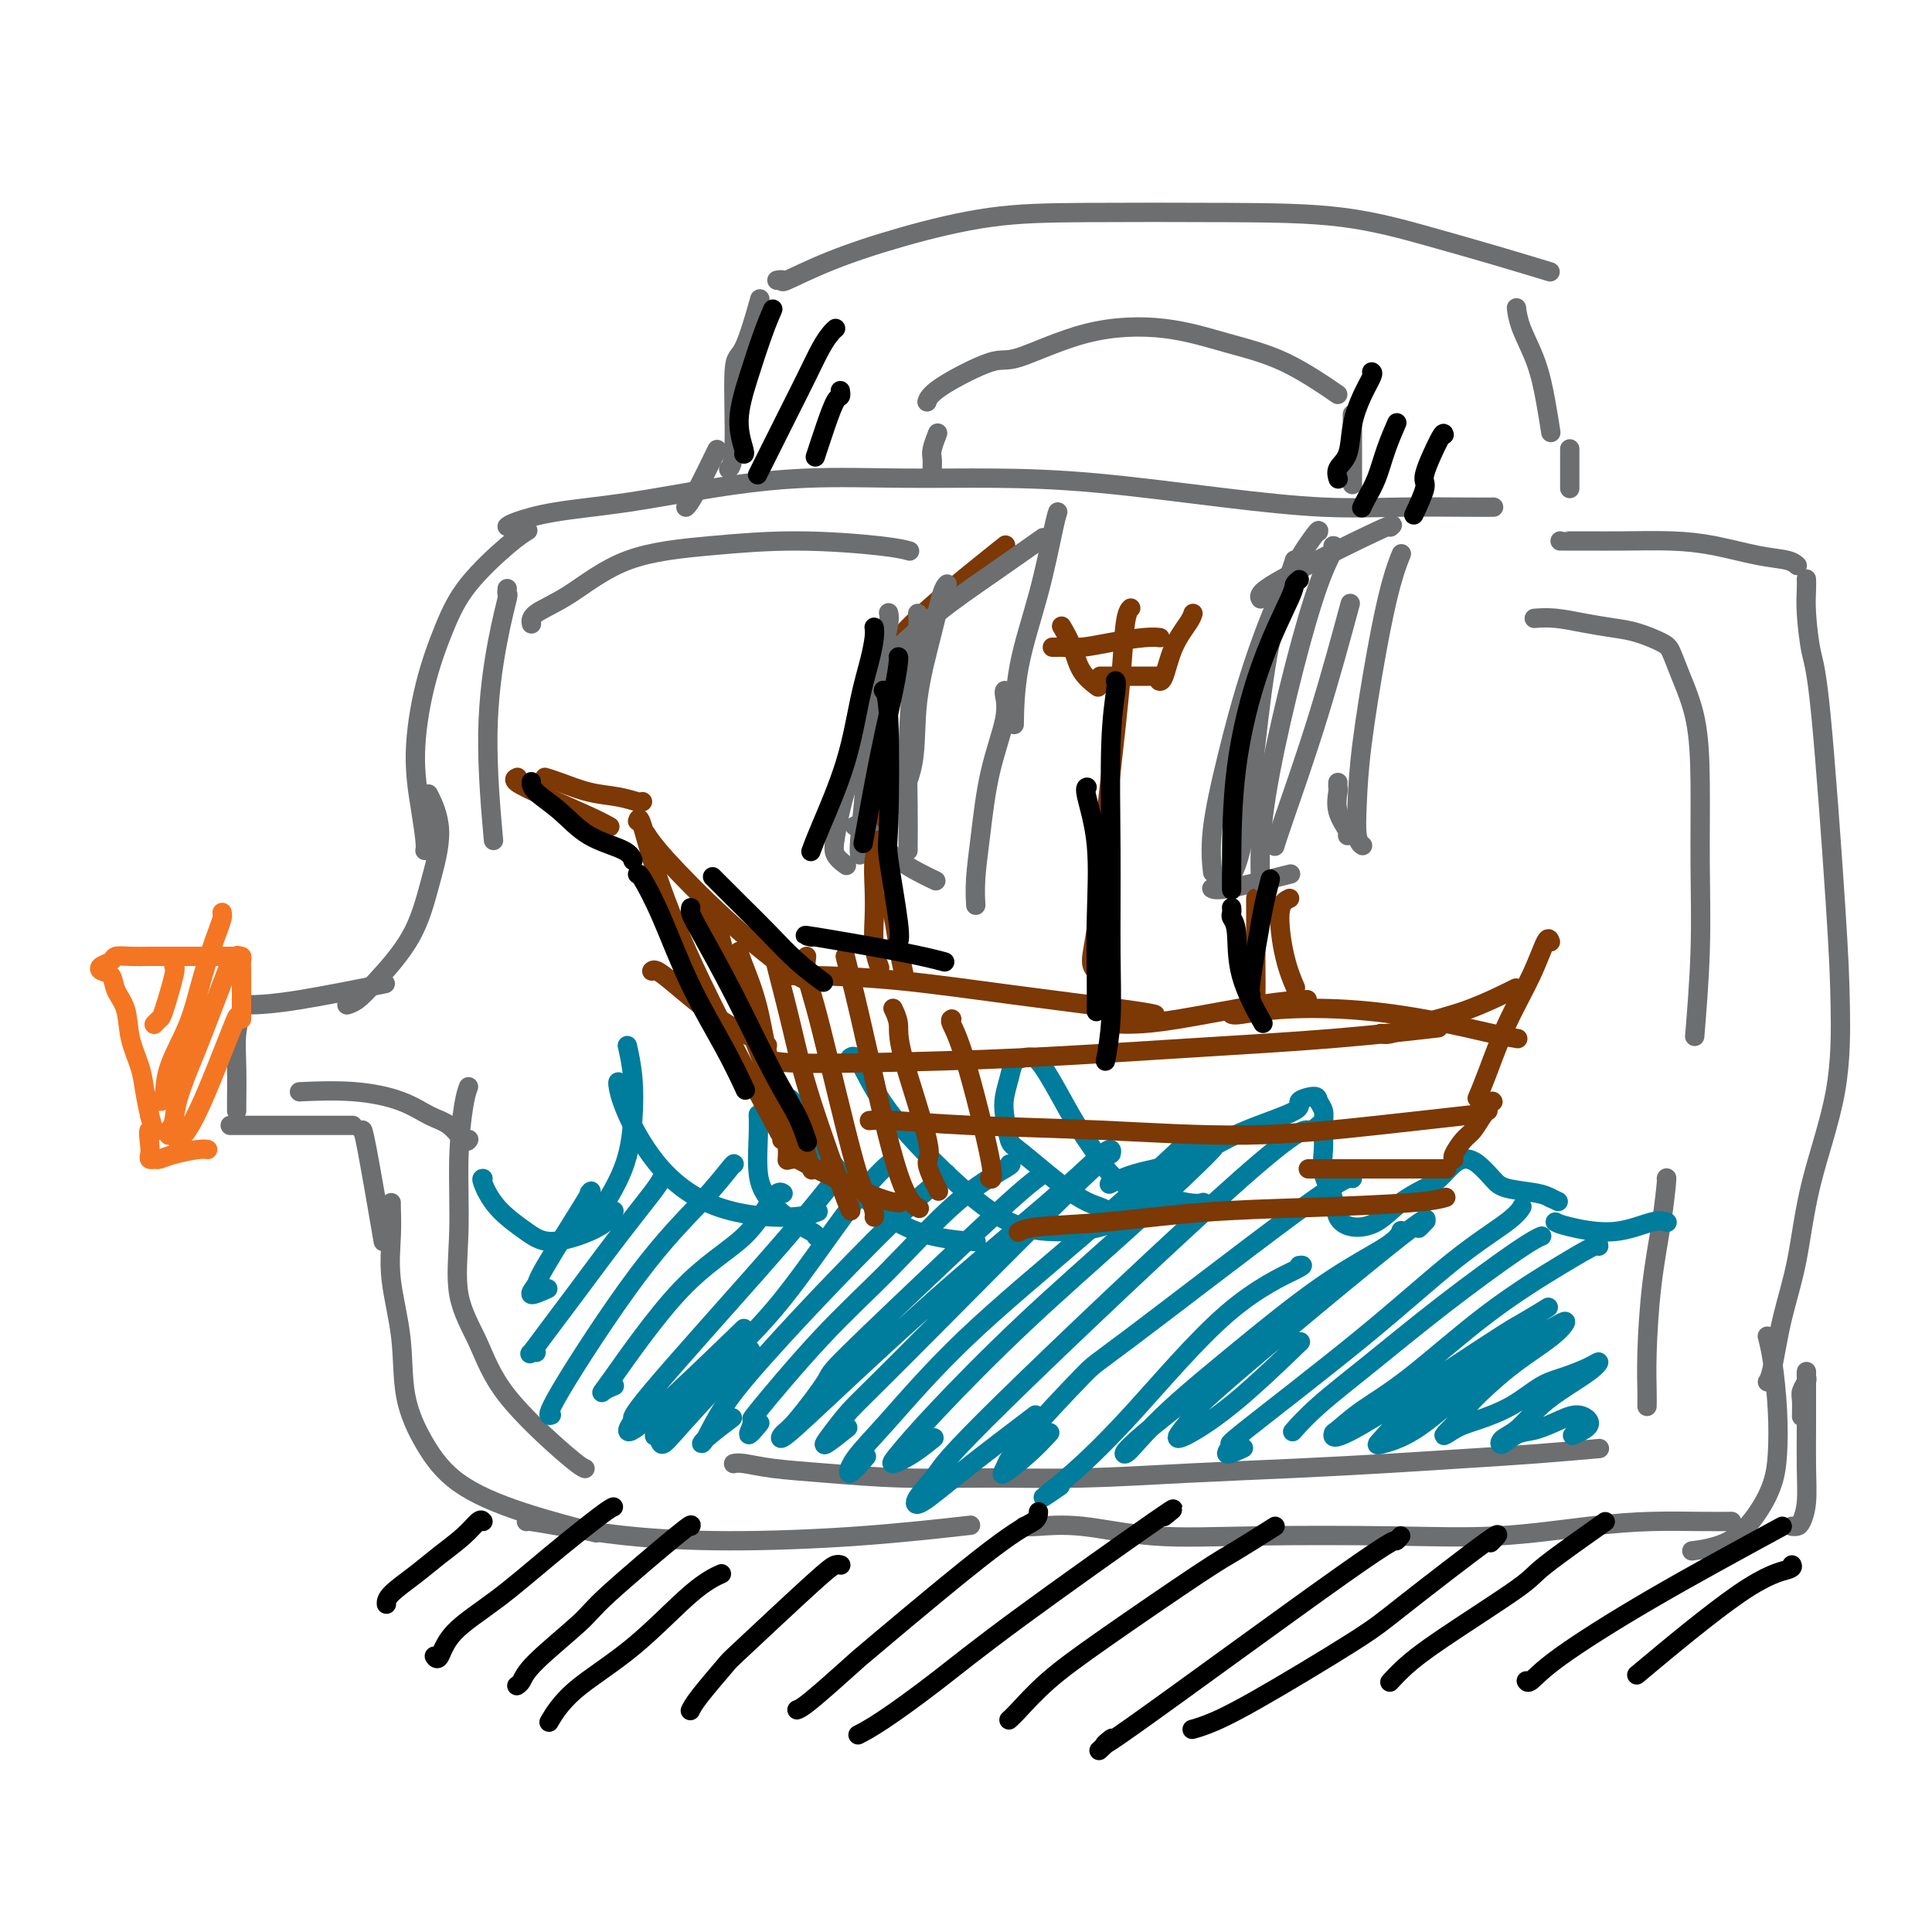 <svg viewBox='0 0 400 400' version='1.1' xmlns='http://www.w3.org/2000/svg' xmlns:xlink='http://www.w3.org/1999/xlink'><g fill='none' stroke='#6D6E70' stroke-width='4' stroke-linecap='round' stroke-linejoin='round'><path d='M52,208c-0.119,0.024 -0.238,0.048 1,0c1.238,-0.048 3.833,-0.167 9,-1c5.167,-0.833 12.905,-2.381 16,-3c3.095,-0.619 1.548,-0.310 0,0'/><path d='M72,208c-0.155,0.046 -0.310,0.093 0,0c0.310,-0.093 1.084,-0.325 2,-1c0.916,-0.675 1.975,-1.793 4,-4c2.025,-2.207 5.015,-5.503 7,-9c1.985,-3.497 2.965,-7.195 4,-11c1.035,-3.805 2.125,-7.717 2,-11c-0.125,-3.283 -1.464,-5.938 -2,-7c-0.536,-1.062 -0.268,-0.531 0,0'/><path d='M88,176c-0.020,0.079 -0.039,0.158 0,0c0.039,-0.158 0.138,-0.552 0,-2c-0.138,-1.448 -0.512,-3.948 -1,-7c-0.488,-3.052 -1.089,-6.655 -1,-11c0.089,-4.345 0.868,-9.431 2,-14c1.132,-4.569 2.615,-8.622 4,-12c1.385,-3.378 2.670,-6.081 5,-9c2.330,-2.919 5.704,-6.055 8,-8c2.296,-1.945 3.513,-2.699 4,-3c0.487,-0.301 0.243,-0.151 0,0'/><path d='M50,207c0.008,0.032 0.016,0.063 0,0c-0.016,-0.063 -0.057,-0.221 0,0c0.057,0.221 0.211,0.819 0,2c-0.211,1.181 -0.789,2.943 -1,5c-0.211,2.057 -0.057,4.407 0,7c0.057,2.593 0.015,5.429 0,7c-0.015,1.571 -0.004,1.877 0,2c0.004,0.123 0.002,0.061 0,0'/><path d='M48,233c0.100,0.000 0.200,0.000 0,0c-0.200,0.000 -0.700,-0.000 0,0c0.700,0.000 2.600,0.000 5,0c2.400,-0.000 5.300,-0.000 9,0c3.700,0.000 8.200,0.000 10,0c1.800,-0.000 0.900,0.000 0,0'/><path d='M75,234c-0.024,0.054 -0.048,0.107 0,0c0.048,-0.107 0.167,-0.375 1,4c0.833,4.375 2.381,13.393 3,17c0.619,3.607 0.310,1.804 0,0'/><path d='M81,249c-0.016,-0.060 -0.031,-0.120 0,1c0.031,1.120 0.110,3.420 0,6c-0.110,2.580 -0.409,5.441 0,9c0.409,3.559 1.524,7.816 2,12c0.476,4.184 0.312,8.295 1,12c0.688,3.705 2.229,7.004 4,10c1.771,2.996 3.774,5.690 7,8c3.226,2.310 7.676,4.237 13,6c5.324,1.763 11.521,3.361 14,4c2.479,0.639 1.239,0.320 0,0'/><path d='M109,315c-0.012,0.017 -0.024,0.033 0,0c0.024,-0.033 0.082,-0.116 1,0c0.918,0.116 2.694,0.430 6,1c3.306,0.570 8.143,1.396 14,2c5.857,0.604 12.735,0.987 21,1c8.265,0.013 17.918,-0.343 27,-1c9.082,-0.657 17.595,-1.616 21,-2c3.405,-0.384 1.703,-0.192 0,0'/><path d='M105,109c0.280,-0.237 0.560,-0.474 2,-1c1.440,-0.526 4.039,-1.342 8,-2c3.961,-0.658 9.285,-1.157 15,-2c5.715,-0.843 11.823,-2.028 18,-3c6.177,-0.972 12.424,-1.729 19,-2c6.576,-0.271 13.480,-0.055 20,0c6.520,0.055 12.655,-0.052 19,0c6.345,0.052 12.899,0.263 21,1c8.101,0.737 17.747,2.001 26,3c8.253,0.999 15.112,1.732 21,2c5.888,0.268 10.805,0.072 16,0c5.195,-0.072 10.668,-0.019 14,0c3.332,0.019 4.523,0.006 5,0c0.477,-0.006 0.238,-0.003 0,0'/><path d='M142,105c0.400,-0.378 0.800,-0.756 2,-3c1.200,-2.244 3.200,-6.356 4,-8c0.800,-1.644 0.400,-0.822 0,0'/><path d='M151,97c-0.123,0.132 -0.246,0.265 0,0c0.246,-0.265 0.862,-0.927 1,-5c0.138,-4.073 -0.200,-11.556 0,-15c0.200,-3.444 0.938,-2.850 2,-5c1.062,-2.150 2.446,-7.043 3,-9c0.554,-1.957 0.277,-0.979 0,0'/><path d='M161,58c-0.132,0.024 -0.264,0.048 0,0c0.264,-0.048 0.922,-0.167 1,0c0.078,0.167 -0.426,0.619 1,0c1.426,-0.619 4.782,-2.310 9,-4c4.218,-1.690 9.298,-3.381 15,-5c5.702,-1.619 12.024,-3.168 18,-4c5.976,-0.832 11.605,-0.947 20,-1c8.395,-0.053 19.557,-0.045 29,0c9.443,0.045 17.166,0.128 24,1c6.834,0.872 12.780,2.533 18,4c5.220,1.467 9.713,2.741 14,4c4.287,1.259 8.368,2.503 10,3c1.632,0.497 0.816,0.249 0,0'/><path d='M314,64c0.010,0.078 0.019,0.157 0,0c-0.019,-0.157 -0.068,-0.549 0,0c0.068,0.549 0.253,2.039 1,4c0.747,1.961 2.056,4.392 3,7c0.944,2.608 1.523,5.395 2,8c0.477,2.605 0.850,5.030 1,6c0.150,0.970 0.075,0.485 0,0'/><path d='M193,98c-0.001,-0.017 -0.001,-0.033 0,0c0.001,0.033 0.004,0.117 0,0c-0.004,-0.117 -0.015,-0.435 0,-1c0.015,-0.565 0.056,-1.378 0,-2c-0.056,-0.622 -0.207,-1.052 0,-2c0.207,-0.948 0.774,-2.414 1,-3c0.226,-0.586 0.113,-0.293 0,0'/><path d='M192,83c-0.062,0.186 -0.125,0.372 0,0c0.125,-0.372 0.436,-1.303 3,-3c2.564,-1.697 7.381,-4.159 10,-5c2.619,-0.841 3.041,-0.062 6,-1c2.959,-0.938 8.455,-3.592 14,-5c5.545,-1.408 11.141,-1.571 16,-1c4.859,0.571 8.983,1.875 13,3c4.017,1.125 7.928,2.072 12,4c4.072,1.928 8.306,4.837 10,6c1.694,1.163 0.847,0.582 0,0'/><path d='M280,86c0.000,-0.206 0.000,-0.412 0,0c0.000,0.412 0.000,1.442 0,3c0.000,1.558 -0.000,3.644 0,5c0.000,1.356 0.000,1.980 0,3c-0.000,1.020 0.000,2.434 0,3c0.000,0.566 0.000,0.283 0,0'/><path d='M325,93c0.000,0.019 0.000,0.039 0,0c0.000,-0.039 0.000,-0.136 0,0c0.000,0.136 0.000,0.506 0,1c0.000,0.494 0.000,1.112 0,2c0.000,0.888 0.000,2.047 0,3c0.000,0.953 0.000,1.701 0,2c0.000,0.299 0.000,0.150 0,0'/><path d='M323,112c0.003,0.001 0.005,0.002 1,0c0.995,-0.002 2.981,-0.008 5,0c2.019,0.008 4.071,0.029 7,0c2.929,-0.029 6.736,-0.109 10,0c3.264,0.109 5.985,0.408 9,1c3.015,0.592 6.324,1.478 9,2c2.676,0.522 4.721,0.679 6,1c1.279,0.321 1.794,0.806 2,1c0.206,0.194 0.103,0.097 0,0'/><path d='M374,120c0.001,0.035 0.003,0.071 0,0c-0.003,-0.071 -0.010,-0.247 0,0c0.010,0.247 0.037,0.917 0,2c-0.037,1.083 -0.140,2.581 0,5c0.140,2.419 0.521,5.761 1,8c0.479,2.239 1.054,3.375 2,13c0.946,9.625 2.263,27.739 3,39c0.737,11.261 0.896,15.669 1,21c0.104,5.331 0.155,11.585 -1,18c-1.155,6.415 -3.514,12.991 -5,19c-1.486,6.009 -2.097,11.453 -3,16c-0.903,4.547 -2.098,8.198 -3,12c-0.902,3.802 -1.512,7.754 -2,10c-0.488,2.246 -0.854,2.784 -1,3c-0.146,0.216 -0.073,0.108 0,0'/><path d='M212,316c0.584,0.060 1.168,0.121 3,0c1.832,-0.121 4.913,-0.423 9,0c4.087,0.423 9.179,1.571 15,2c5.821,0.429 12.370,0.139 21,0c8.630,-0.139 19.342,-0.128 28,0c8.658,0.128 15.263,0.374 22,0c6.737,-0.374 13.606,-1.368 19,-2c5.394,-0.632 9.312,-0.901 13,-1c3.688,-0.099 7.147,-0.027 10,0c2.853,0.027 5.101,0.008 6,0c0.899,-0.008 0.450,-0.004 0,0'/><path d='M373,293c0.002,-0.079 0.004,-0.157 0,0c-0.004,0.157 -0.015,0.551 0,0c0.015,-0.551 0.057,-2.046 0,-3c-0.057,-0.954 -0.211,-1.365 0,-2c0.211,-0.635 0.789,-1.492 1,-2c0.211,-0.508 0.056,-0.666 0,-1c-0.056,-0.334 -0.014,-0.845 0,-1c0.014,-0.155 0.001,0.046 0,2c-0.001,1.954 0.011,5.662 0,9c-0.011,3.338 -0.045,6.306 0,9c0.045,2.694 0.170,5.114 0,7c-0.170,1.886 -0.633,3.237 -1,4c-0.367,0.763 -0.637,0.936 -1,1c-0.363,0.064 -0.818,0.018 -1,0c-0.182,-0.018 -0.091,-0.009 0,0'/><path d='M366,277c-0.084,-0.326 -0.168,-0.651 0,0c0.168,0.651 0.588,2.279 1,5c0.412,2.721 0.817,6.536 1,10c0.183,3.464 0.146,6.578 0,9c-0.146,2.422 -0.401,4.152 -1,6c-0.599,1.848 -1.542,3.815 -3,6c-1.458,2.185 -3.431,4.588 -6,6c-2.569,1.412 -5.734,1.832 -7,2c-1.266,0.168 -0.633,0.084 0,0'/></g>
<g fill='none' stroke='#F47623' stroke-width='4' stroke-linecap='round' stroke-linejoin='round'><path d='M50,211c-0.000,-0.192 -0.000,-0.384 0,-1c0.000,-0.616 0.001,-1.657 0,-3c-0.001,-1.343 -0.003,-2.987 0,-4c0.003,-1.013 0.012,-1.396 0,-2c-0.012,-0.604 -0.044,-1.430 0,-2c0.044,-0.570 0.164,-0.885 0,-1c-0.164,-0.115 -0.613,-0.031 -1,0c-0.387,0.031 -0.710,0.008 -1,0c-0.290,-0.008 -0.545,-0.002 -1,0c-0.455,0.002 -1.111,0.001 -2,0c-0.889,-0.001 -2.012,0.000 -3,0c-0.988,-0.000 -1.841,-0.001 -3,0c-1.159,0.001 -2.624,0.003 -4,0c-1.376,-0.003 -2.663,-0.012 -4,0c-1.337,0.012 -2.724,0.045 -4,0c-1.276,-0.045 -2.440,-0.168 -3,0c-0.560,0.168 -0.516,0.628 -1,1c-0.484,0.372 -1.496,0.656 -2,1c-0.504,0.344 -0.501,0.747 0,1c0.501,0.253 1.500,0.356 2,1c0.500,0.644 0.501,1.830 1,3c0.499,1.170 1.496,2.325 2,4c0.504,1.675 0.517,3.872 1,6c0.483,2.128 1.438,4.188 2,6c0.562,1.812 0.732,3.375 1,5c0.268,1.625 0.634,3.313 1,5'/><path d='M31,231c1.548,5.321 0.418,3.124 0,3c-0.418,-0.124 -0.124,1.824 0,3c0.124,1.176 0.079,1.580 0,2c-0.079,0.420 -0.190,0.855 0,1c0.190,0.145 0.682,0.000 1,0c0.318,-0.000 0.464,0.144 1,0c0.536,-0.144 1.463,-0.575 3,-1c1.537,-0.425 3.683,-0.845 5,-1c1.317,-0.155 1.805,-0.044 2,0c0.195,0.044 0.098,0.022 0,0'/><path d='M36,200c0.204,0.105 0.409,0.210 0,2c-0.409,1.790 -1.430,5.264 -2,7c-0.570,1.736 -0.689,1.733 -1,2c-0.311,0.267 -0.815,0.803 -1,1c-0.185,0.197 -0.053,0.056 0,0c0.053,-0.056 0.026,-0.028 0,0'/><path d='M46,189c-0.010,-0.078 -0.021,-0.156 0,0c0.021,0.156 0.072,0.546 0,1c-0.072,0.454 -0.267,0.973 -1,3c-0.733,2.027 -2.003,5.562 -3,9c-0.997,3.438 -1.721,6.778 -3,10c-1.279,3.222 -3.113,6.328 -4,9c-0.887,2.672 -0.825,4.912 -1,6c-0.175,1.088 -0.586,1.024 -1,1c-0.414,-0.024 -0.833,-0.007 -1,0c-0.167,0.007 -0.084,0.003 0,0'/><path d='M49,198c0.121,-0.151 0.242,-0.303 0,0c-0.242,0.303 -0.846,1.060 -1,1c-0.154,-0.060 0.142,-0.936 -1,2c-1.142,2.936 -3.721,9.685 -5,13c-1.279,3.315 -1.257,3.196 -2,5c-0.743,1.804 -2.252,5.530 -3,8c-0.748,2.470 -0.737,3.683 -1,5c-0.263,1.317 -0.802,2.739 -1,3c-0.198,0.261 -0.057,-0.640 0,-1c0.057,-0.360 0.028,-0.180 0,0'/><path d='M49,211c0.018,-0.065 0.036,-0.129 0,0c-0.036,0.129 -0.126,0.452 0,0c0.126,-0.452 0.467,-1.678 -1,2c-1.467,3.678 -4.741,12.259 -7,17c-2.259,4.741 -3.503,5.640 -4,6c-0.497,0.360 -0.249,0.180 0,0'/></g>
<g fill='none' stroke='#6D6E70' stroke-width='4' stroke-linecap='round' stroke-linejoin='round'><path d='M105,122c0.011,-0.126 0.023,-0.252 0,0c-0.023,0.252 -0.079,0.883 0,1c0.079,0.117 0.295,-0.281 0,1c-0.295,1.281 -1.100,4.240 -2,9c-0.900,4.760 -1.896,11.320 -2,19c-0.104,7.680 0.685,16.480 1,20c0.315,3.520 0.158,1.760 0,0'/><path d='M110,129c0.031,0.156 0.061,0.312 0,0c-0.061,-0.312 -0.214,-1.093 1,-2c1.214,-0.907 3.794,-1.939 7,-4c3.206,-2.061 7.038,-5.151 12,-7c4.962,-1.849 11.053,-2.457 17,-3c5.947,-0.543 11.749,-1.022 18,-1c6.251,0.022 12.952,0.544 17,1c4.048,0.456 5.442,0.844 6,1c0.558,0.156 0.279,0.078 0,0'/><path d='M318,128c-0.311,0.023 -0.623,0.047 0,0c0.623,-0.047 2.180,-0.164 4,0c1.820,0.164 3.902,0.608 6,1c2.098,0.392 4.213,0.730 6,1c1.787,0.270 3.245,0.471 5,1c1.755,0.529 3.805,1.385 5,2c1.195,0.615 1.535,0.988 2,2c0.465,1.012 1.054,2.662 2,5c0.946,2.338 2.250,5.364 3,9c0.750,3.636 0.947,7.880 1,13c0.053,5.120 -0.037,11.115 0,17c0.037,5.885 0.202,11.661 0,18c-0.202,6.339 -0.772,13.240 -1,16c-0.228,2.760 -0.114,1.380 0,0'/><path d='M345,244c0.061,-0.187 0.121,-0.374 0,1c-0.121,1.374 -0.425,4.309 -1,8c-0.575,3.691 -1.422,8.138 -2,13c-0.578,4.862 -0.887,10.138 -1,14c-0.113,3.862 -0.030,6.309 0,8c0.030,1.691 0.009,2.626 0,3c-0.009,0.374 -0.004,0.187 0,0'/><path d='M97,225c-0.302,0.811 -0.605,1.623 -1,4c-0.395,2.377 -0.883,6.320 -1,11c-0.117,4.680 0.136,10.098 0,15c-0.136,4.902 -0.660,9.289 0,13c0.660,3.711 2.503,6.746 4,10c1.497,3.254 2.649,6.728 6,11c3.351,4.272 8.902,9.342 12,12c3.098,2.658 3.742,2.902 4,3c0.258,0.098 0.129,0.049 0,0'/><path d='M97,236c0.046,-0.080 0.092,-0.160 0,0c-0.092,0.160 -0.322,0.561 -1,0c-0.678,-0.561 -1.805,-2.084 -3,-3c-1.195,-0.916 -2.458,-1.226 -4,-2c-1.542,-0.774 -3.362,-2.012 -6,-3c-2.638,-0.988 -6.095,-1.728 -10,-2c-3.905,-0.272 -8.259,-0.078 -10,0c-1.741,0.078 -0.871,0.039 0,0'/><path d='M152,303c-0.107,0.024 -0.215,0.049 0,0c0.215,-0.049 0.751,-0.171 2,0c1.249,0.171 3.211,0.635 6,1c2.789,0.365 6.405,0.631 11,1c4.595,0.369 10.169,0.842 16,1c5.831,0.158 11.918,0.001 18,0c6.082,-0.001 12.161,0.154 19,0c6.839,-0.154 14.440,-0.619 22,-1c7.560,-0.381 15.078,-0.680 22,-1c6.922,-0.320 13.247,-0.660 19,-1c5.753,-0.340 10.934,-0.679 16,-1c5.066,-0.321 10.018,-0.625 15,-1c4.982,-0.375 9.995,-0.821 12,-1c2.005,-0.179 1.003,-0.089 0,0'/></g>
<g fill='none' stroke='#007C9C' stroke-width='4' stroke-linecap='round' stroke-linejoin='round'><path d='M100,244c-0.189,-0.013 -0.377,-0.026 0,1c0.377,1.026 1.320,3.091 3,5c1.680,1.909 4.097,3.664 6,5c1.903,1.336 3.294,2.255 6,2c2.706,-0.255 6.729,-1.684 9,-3c2.271,-1.316 2.792,-2.519 3,-3c0.208,-0.481 0.104,-0.241 0,0'/><path d='M130,217c-0.107,-0.469 -0.213,-0.939 0,0c0.213,0.939 0.747,3.285 1,6c0.253,2.715 0.225,5.799 0,9c-0.225,3.201 -0.648,6.518 -2,10c-1.352,3.482 -3.633,7.130 -5,9c-1.367,1.870 -1.819,1.963 -2,2c-0.181,0.037 -0.090,0.019 0,0'/><path d='M128,224c0.023,-0.005 0.045,-0.009 0,0c-0.045,0.009 -0.159,0.032 0,1c0.159,0.968 0.590,2.883 2,6c1.410,3.117 3.801,7.438 7,11c3.199,3.563 7.208,6.367 12,8c4.792,1.633 10.367,2.093 14,2c3.633,-0.093 5.324,-0.741 6,-1c0.676,-0.259 0.338,-0.130 0,0'/><path d='M169,256c0.038,-0.179 0.077,-0.357 -1,-1c-1.077,-0.643 -3.269,-1.749 -5,-3c-1.731,-1.251 -3.000,-2.647 -4,-4c-1.000,-1.353 -1.732,-2.662 -2,-5c-0.268,-2.338 -0.072,-5.707 0,-8c0.072,-2.293 0.021,-3.512 0,-4c-0.021,-0.488 -0.010,-0.244 0,0'/><path d='M163,228c0.199,-0.489 0.398,-0.979 1,0c0.602,0.979 1.606,3.425 4,7c2.394,3.575 6.178,8.278 10,12c3.822,3.722 7.683,6.464 12,8c4.317,1.536 9.091,1.868 11,2c1.909,0.132 0.955,0.066 0,0'/><path d='M176,219c0.480,-0.354 0.961,-0.707 2,1c1.039,1.707 2.638,5.476 6,10c3.362,4.524 8.488,9.804 13,14c4.512,4.196 8.409,7.307 12,9c3.591,1.693 6.875,1.967 10,2c3.125,0.033 6.092,-0.173 9,-1c2.908,-0.827 5.759,-2.273 8,-4c2.241,-1.727 3.873,-3.734 5,-5c1.127,-1.266 1.751,-1.790 2,-2c0.249,-0.210 0.125,-0.105 0,0'/><path d='M233,252c-0.076,0.196 -0.153,0.393 -1,0c-0.847,-0.393 -2.465,-1.375 -4,-2c-1.535,-0.625 -2.986,-0.894 -6,-3c-3.014,-2.106 -7.589,-6.051 -10,-8c-2.411,-1.949 -2.658,-1.902 -3,-3c-0.342,-1.098 -0.779,-3.341 -1,-5c-0.221,-1.659 -0.225,-2.733 0,-4c0.225,-1.267 0.678,-2.728 1,-4c0.322,-1.272 0.511,-2.356 1,-3c0.489,-0.644 1.277,-0.848 2,-1c0.723,-0.152 1.379,-0.250 2,0c0.621,0.250 1.206,0.850 2,2c0.794,1.150 1.797,2.850 3,5c1.203,2.150 2.605,4.752 4,7c1.395,2.248 2.784,4.143 4,6c1.216,1.857 2.260,3.674 4,5c1.740,1.326 4.178,2.159 7,3c2.822,0.841 6.029,1.688 8,2c1.971,0.312 2.706,0.089 3,0c0.294,-0.089 0.147,-0.045 0,0'/><path d='M230,245c0.099,-0.049 0.198,-0.098 0,0c-0.198,0.098 -0.692,0.344 0,0c0.692,-0.344 2.569,-1.279 5,-2c2.431,-0.721 5.415,-1.229 8,-2c2.585,-0.771 4.770,-1.805 7,-3c2.230,-1.195 4.506,-2.553 8,-4c3.494,-1.447 8.208,-2.985 10,-4c1.792,-1.015 0.662,-1.508 1,-2c0.338,-0.492 2.144,-0.982 3,-1c0.856,-0.018 0.763,0.437 1,1c0.237,0.563 0.802,1.234 1,2c0.198,0.766 0.027,1.626 0,3c-0.027,1.374 0.091,3.262 0,5c-0.091,1.738 -0.391,3.327 0,5c0.391,1.673 1.475,3.431 2,5c0.525,1.569 0.493,2.950 1,4c0.507,1.050 1.552,1.769 3,2c1.448,0.231 3.297,-0.025 5,-1c1.703,-0.975 3.258,-2.667 5,-4c1.742,-1.333 3.671,-2.305 5,-3c1.329,-0.695 2.060,-1.113 3,-2c0.940,-0.887 2.090,-2.242 3,-3c0.910,-0.758 1.581,-0.918 2,-1c0.419,-0.082 0.588,-0.086 1,0c0.412,0.086 1.069,0.261 2,1c0.931,0.739 2.136,2.044 3,3c0.864,0.956 1.386,1.565 3,2c1.614,0.435 4.318,0.696 6,1c1.682,0.304 2.341,0.652 3,1'/><path d='M321,248c2.833,1.333 1.417,0.667 0,0'/><path d='M322,253c0.467,0.249 0.935,0.498 3,1c2.065,0.502 5.729,1.258 9,1c3.271,-0.258 6.150,-1.531 8,-2c1.850,-0.469 2.671,-0.134 3,0c0.329,0.134 0.164,0.067 0,0'/><path d='M122,247c0.437,-0.524 0.874,-1.048 -1,2c-1.874,3.048 -6.060,9.668 -8,13c-1.940,3.332 -1.633,3.378 -2,4c-0.367,0.622 -1.406,1.821 -1,2c0.406,0.179 2.259,-0.663 3,-1c0.741,-0.337 0.371,-0.168 0,0'/><path d='M137,244c-0.283,0.557 -0.567,1.113 -2,3c-1.433,1.887 -4.017,5.104 -7,9c-2.983,3.896 -6.365,8.469 -9,12c-2.635,3.531 -4.524,6.018 -6,8c-1.476,1.982 -2.540,3.459 -3,4c-0.460,0.541 -0.316,0.146 0,0c0.316,-0.146 0.805,-0.042 1,0c0.195,0.042 0.098,0.021 0,0'/><path d='M152,241c-0.012,-0.099 -0.024,-0.198 -1,1c-0.976,1.198 -2.917,3.694 -6,7c-3.083,3.306 -7.310,7.422 -13,15c-5.690,7.578 -12.845,18.619 -16,24c-3.155,5.381 -2.311,5.103 -2,5c0.311,-0.103 0.089,-0.029 0,0c-0.089,0.029 -0.044,0.015 0,0'/><path d='M162,247c0.121,0.077 0.242,0.155 0,0c-0.242,-0.155 -0.848,-0.542 -2,1c-1.152,1.542 -2.851,5.012 -6,8c-3.149,2.988 -7.747,5.494 -13,11c-5.253,5.506 -11.161,14.012 -14,18c-2.839,3.988 -2.611,3.458 -2,3c0.611,-0.458 1.603,-0.845 2,-1c0.397,-0.155 0.198,-0.077 0,0'/><path d='M173,244c-0.969,1.241 -1.938,2.483 -4,5c-2.062,2.517 -5.216,6.311 -12,14c-6.784,7.689 -17.198,19.273 -22,25c-4.802,5.727 -3.991,5.598 -4,6c-0.009,0.402 -0.837,1.334 -1,2c-0.163,0.666 0.341,1.064 5,-3c4.659,-4.064 13.474,-12.590 17,-16c3.526,-3.410 1.763,-1.705 0,0'/><path d='M185,241c-0.037,0.142 -0.074,0.283 0,0c0.074,-0.283 0.260,-0.991 -1,0c-1.260,0.991 -3.966,3.681 -8,9c-4.034,5.319 -9.394,13.266 -14,19c-4.606,5.734 -8.457,9.254 -13,14c-4.543,4.746 -9.779,10.720 -12,13c-2.221,2.280 -1.427,0.868 -1,1c0.427,0.132 0.485,1.809 1,2c0.515,0.191 1.485,-1.102 5,-5c3.515,-3.898 9.576,-10.399 12,-13c2.424,-2.601 1.212,-1.300 0,0'/><path d='M196,243c0.011,0.096 0.023,0.193 -1,1c-1.023,0.807 -3.079,2.325 -7,6c-3.921,3.675 -9.707,9.507 -15,15c-5.293,5.493 -10.093,10.648 -14,15c-3.907,4.352 -6.920,7.901 -9,11c-2.080,3.099 -3.228,5.748 -4,7c-0.772,1.252 -1.169,1.106 0,0c1.169,-1.106 3.906,-3.173 5,-4c1.094,-0.827 0.547,-0.413 0,0'/><path d='M209,241c0.371,-0.027 0.742,-0.054 -1,1c-1.742,1.054 -5.596,3.189 -10,7c-4.404,3.811 -9.358,9.297 -14,14c-4.642,4.703 -8.974,8.622 -14,14c-5.026,5.378 -10.747,12.215 -13,15c-2.253,2.785 -1.037,1.520 -1,2c0.037,0.480 -1.105,2.706 -1,3c0.105,0.294 1.459,-1.345 2,-2c0.541,-0.655 0.271,-0.328 0,0'/><path d='M216,243c-1.279,0.936 -2.559,1.872 -5,4c-2.441,2.128 -6.044,5.448 -13,12c-6.956,6.552 -17.265,16.337 -22,21c-4.735,4.663 -3.896,4.205 -5,6c-1.104,1.795 -4.151,5.843 -6,8c-1.849,2.157 -2.501,2.422 -3,3c-0.499,0.578 -0.846,1.469 1,0c1.846,-1.469 5.886,-5.299 12,-11c6.114,-5.701 14.303,-13.274 22,-20c7.697,-6.726 14.901,-12.606 20,-17c5.099,-4.394 8.094,-7.302 10,-9c1.906,-1.698 2.723,-2.185 3,-2c0.277,0.185 0.012,1.043 0,1c-0.012,-0.043 0.227,-0.985 -8,7c-8.227,7.985 -24.922,24.899 -34,34c-9.078,9.101 -10.540,10.389 -12,12c-1.460,1.611 -2.917,3.545 -4,5c-1.083,1.455 -1.792,2.430 -1,2c0.792,-0.430 3.083,-2.266 4,-3c0.917,-0.734 0.458,-0.367 0,0'/><path d='M246,236c0.125,-0.115 0.249,-0.231 0,0c-0.249,0.231 -0.872,0.808 -1,1c-0.128,0.192 0.240,-0.000 -3,3c-3.240,3.000 -10.086,9.193 -18,16c-7.914,6.807 -16.894,14.230 -24,21c-7.106,6.770 -12.338,12.889 -16,17c-3.662,4.111 -5.755,6.215 -7,8c-1.245,1.785 -1.643,3.250 -1,3c0.643,-0.250 2.327,-2.214 3,-3c0.673,-0.786 0.337,-0.393 0,0'/><path d='M251,238c0.164,-0.179 0.328,-0.357 0,0c-0.328,0.357 -1.149,1.251 -4,4c-2.851,2.749 -7.734,7.355 -14,13c-6.266,5.645 -13.917,12.331 -21,19c-7.083,6.669 -13.600,13.321 -18,18c-4.400,4.679 -6.685,7.386 -8,9c-1.315,1.614 -1.662,2.134 -1,2c0.662,-0.134 2.332,-0.921 4,-2c1.668,-1.079 3.334,-2.451 4,-3c0.666,-0.549 0.333,-0.274 0,0'/><path d='M273,233c0.172,-0.154 0.344,-0.307 0,0c-0.344,0.307 -1.203,1.076 -2,1c-0.797,-0.076 -1.532,-0.997 -14,10c-12.468,10.997 -36.668,33.911 -49,46c-12.332,12.089 -12.794,13.353 -14,15c-1.206,1.647 -3.155,3.676 -4,5c-0.845,1.324 -0.587,1.943 1,1c1.587,-0.943 4.504,-3.446 9,-7c4.496,-3.554 10.570,-8.158 13,-10c2.430,-1.842 1.215,-0.921 0,0'/><path d='M280,244c-0.008,-0.187 -0.015,-0.375 -1,0c-0.985,0.375 -2.946,1.311 -12,8c-9.054,6.689 -25.201,19.130 -33,25c-7.799,5.870 -7.252,5.169 -10,8c-2.748,2.831 -8.792,9.192 -12,13c-3.208,3.808 -3.581,5.062 -4,6c-0.419,0.938 -0.886,1.561 0,1c0.886,-0.561 3.123,-2.305 5,-4c1.877,-1.695 3.393,-3.341 4,-4c0.607,-0.659 0.303,-0.329 0,0'/><path d='M269,262c0.677,-0.083 1.354,-0.167 -1,1c-2.354,1.167 -7.740,3.584 -14,9c-6.260,5.416 -13.393,13.833 -19,20c-5.607,6.167 -9.689,10.086 -13,13c-3.311,2.914 -5.853,4.823 -6,5c-0.147,0.177 2.101,-1.378 3,-2c0.899,-0.622 0.450,-0.311 0,0'/><path d='M290,255c0.067,-0.190 0.134,-0.381 0,0c-0.134,0.381 -0.469,1.333 -3,3c-2.531,1.667 -7.259,4.049 -13,8c-5.741,3.951 -12.494,9.473 -18,14c-5.506,4.527 -9.765,8.061 -13,11c-3.235,2.939 -5.447,5.285 -7,7c-1.553,1.715 -2.447,2.800 -3,3c-0.553,0.200 -0.764,-0.485 6,-6c6.764,-5.515 20.504,-15.862 26,-20c5.496,-4.138 2.748,-2.069 0,0'/><path d='M295,253c-0.070,0.073 -0.140,0.146 0,0c0.140,-0.146 0.489,-0.512 0,0c-0.489,0.512 -1.817,1.903 -1,1c0.817,-0.903 3.778,-4.098 -4,2c-7.778,6.098 -26.297,21.489 -35,29c-8.703,7.511 -7.591,7.142 -8,8c-0.409,0.858 -2.339,2.943 -3,4c-0.661,1.057 -0.054,1.088 2,0c2.054,-1.088 5.553,-3.293 10,-7c4.447,-3.707 9.842,-8.916 12,-11c2.158,-2.084 1.079,-1.042 0,0'/><path d='M315,250c-0.029,0.050 -0.059,0.100 0,0c0.059,-0.100 0.206,-0.351 0,0c-0.206,0.351 -0.764,1.303 -3,3c-2.236,1.697 -6.151,4.137 -11,8c-4.849,3.863 -10.633,9.147 -19,16c-8.367,6.853 -19.317,15.276 -24,19c-4.683,3.724 -3.101,2.751 -3,3c0.101,0.249 -1.281,1.721 -1,2c0.281,0.279 2.223,-0.635 3,-1c0.777,-0.365 0.388,-0.183 0,0'/><path d='M319,256c-0.057,0.023 -0.114,0.047 0,0c0.114,-0.047 0.398,-0.163 0,0c-0.398,0.163 -1.477,0.605 -5,3c-3.523,2.395 -9.491,6.744 -15,11c-5.509,4.256 -10.559,8.419 -15,12c-4.441,3.581 -8.273,6.579 -11,9c-2.727,2.421 -4.351,4.263 -5,5c-0.649,0.737 -0.325,0.368 0,0'/><path d='M331,258c0.026,-0.242 0.052,-0.485 -1,0c-1.052,0.485 -3.182,1.696 -7,4c-3.818,2.304 -9.324,5.701 -15,10c-5.676,4.299 -11.522,9.499 -16,13c-4.478,3.501 -7.589,5.302 -10,7c-2.411,1.698 -4.122,3.291 -5,4c-0.878,0.709 -0.924,0.533 -1,1c-0.076,0.467 -0.181,1.578 6,-2c6.181,-3.578 18.648,-11.846 25,-16c6.352,-4.154 6.590,-4.194 8,-5c1.410,-0.806 3.993,-2.379 5,-3c1.007,-0.621 0.438,-0.289 0,0c-0.438,0.289 -0.744,0.536 -3,2c-2.256,1.464 -6.462,4.145 -10,7c-3.538,2.855 -6.408,5.884 -9,8c-2.592,2.116 -4.907,3.317 -7,5c-2.093,1.683 -3.965,3.847 -5,5c-1.035,1.153 -1.234,1.295 0,1c1.234,-0.295 3.899,-1.028 7,-3c3.101,-1.972 6.636,-5.182 10,-8c3.364,-2.818 6.556,-5.245 9,-7c2.444,-1.755 4.140,-2.838 6,-4c1.860,-1.162 3.884,-2.405 5,-3c1.116,-0.595 1.323,-0.544 1,0c-0.323,0.544 -1.178,1.579 -3,3c-1.822,1.421 -4.612,3.226 -7,5c-2.388,1.774 -4.374,3.516 -6,5c-1.626,1.484 -2.893,2.710 -4,4c-1.107,1.290 -2.053,2.645 -3,4'/><path d='M301,295c-3.615,3.563 -1.652,1.972 0,1c1.652,-0.972 2.991,-1.324 5,-2c2.009,-0.676 4.686,-1.674 7,-3c2.314,-1.326 4.264,-2.978 6,-4c1.736,-1.022 3.260,-1.414 5,-2c1.740,-0.586 3.698,-1.365 5,-2c1.302,-0.635 1.948,-1.127 2,-1c0.052,0.127 -0.490,0.874 -2,2c-1.510,1.126 -3.986,2.633 -6,4c-2.014,1.367 -3.565,2.594 -5,4c-1.435,1.406 -2.756,2.991 -4,4c-1.244,1.009 -2.413,1.441 -3,2c-0.587,0.559 -0.594,1.244 0,1c0.594,-0.244 1.788,-1.419 3,-2c1.212,-0.581 2.443,-0.569 4,-1c1.557,-0.431 3.439,-1.306 5,-2c1.561,-0.694 2.800,-1.207 4,-1c1.200,0.207 2.362,1.133 2,2c-0.362,0.867 -2.246,1.676 -3,2c-0.754,0.324 -0.377,0.162 0,0'/></g>
<g fill='none' stroke='#7C3805' stroke-width='4' stroke-linecap='round' stroke-linejoin='round'><path d='M132,170c0.169,-0.552 0.338,-1.104 1,1c0.662,2.104 1.817,6.863 4,13c2.183,6.137 5.396,13.652 10,23c4.604,9.348 10.601,20.528 13,25c2.399,4.472 1.199,2.236 0,0'/><path d='M134,173c-0.176,-0.277 -0.351,-0.554 0,0c0.351,0.554 1.229,1.938 4,5c2.771,3.062 7.433,7.800 12,12c4.567,4.200 9.037,7.862 12,10c2.963,2.138 4.418,2.754 5,3c0.582,0.246 0.291,0.123 0,0'/><path d='M163,202c0.084,-0.003 0.167,-0.006 0,0c-0.167,0.006 -0.585,0.022 0,0c0.585,-0.022 2.175,-0.083 6,0c3.825,0.083 9.887,0.310 17,1c7.113,0.690 15.278,1.845 24,3c8.722,1.155 18.002,2.311 23,3c4.998,0.689 5.714,0.911 6,1c0.286,0.089 0.143,0.044 0,0'/><path d='M162,236c-0.111,0.000 -0.222,0.000 0,0c0.222,0.000 0.778,-0.000 1,0c0.222,0.000 0.111,0.000 0,0'/><path d='M133,166c-0.008,0.007 -0.016,0.014 0,0c0.016,-0.014 0.055,-0.049 0,0c-0.055,0.049 -0.204,0.181 -1,0c-0.796,-0.181 -2.238,-0.676 -4,-1c-1.762,-0.324 -3.843,-0.479 -6,-1c-2.157,-0.521 -4.388,-1.410 -6,-2c-1.612,-0.590 -2.603,-0.883 -3,-1c-0.397,-0.117 -0.198,-0.059 0,0'/><path d='M107,161c0.118,-0.050 0.235,-0.101 0,0c-0.235,0.101 -0.823,0.353 0,1c0.823,0.647 3.056,1.689 6,3c2.944,1.311 6.600,2.891 9,4c2.400,1.109 3.543,1.745 4,2c0.457,0.255 0.229,0.127 0,0'/><path d='M232,212c-0.185,-0.008 -0.371,-0.016 0,0c0.371,0.016 1.298,0.057 3,0c1.702,-0.057 4.178,-0.211 9,-1c4.822,-0.789 11.991,-2.212 17,-3c5.009,-0.788 7.860,-0.939 9,-1c1.140,-0.061 0.570,-0.030 0,0'/><path d='M255,210c0.262,0.103 0.523,0.206 2,0c1.477,-0.206 4.168,-0.721 8,-1c3.832,-0.279 8.803,-0.323 14,0c5.197,0.323 10.620,1.015 16,2c5.380,0.985 10.718,2.265 14,3c3.282,0.735 4.509,0.924 5,1c0.491,0.076 0.245,0.038 0,0'/><path d='M286,214c0.029,0.012 0.057,0.024 0,0c-0.057,-0.024 -0.200,-0.084 0,0c0.200,0.084 0.741,0.313 2,0c1.259,-0.313 3.234,-1.166 6,-2c2.766,-0.834 6.322,-1.648 10,-3c3.678,-1.352 7.480,-3.244 9,-4c1.520,-0.756 0.760,-0.378 0,0'/><path d='M321,195c-0.206,-0.560 -0.413,-1.120 -1,0c-0.587,1.120 -1.555,3.919 -3,7c-1.445,3.081 -3.367,6.444 -5,10c-1.633,3.556 -2.978,7.303 -4,10c-1.022,2.697 -1.721,4.342 -2,5c-0.279,0.658 -0.140,0.329 0,0'/><path d='M309,228c0.000,0.000 0.100,0.100 0.1,0.1'/><path d='M308,230c0.064,-0.033 0.129,-0.065 0,0c-0.129,0.065 -0.451,0.228 -1,1c-0.549,0.772 -1.324,2.154 -2,3c-0.676,0.846 -1.253,1.154 -2,2c-0.747,0.846 -1.663,2.228 -2,3c-0.337,0.772 -0.096,0.935 0,1c0.096,0.065 0.048,0.033 0,0'/><path d='M135,201c-0.046,0.045 -0.091,0.090 0,0c0.091,-0.090 0.320,-0.314 1,0c0.680,0.314 1.811,1.167 4,3c2.189,1.833 5.435,4.647 9,7c3.565,2.353 7.447,4.244 9,5c1.553,0.756 0.776,0.378 0,0'/><path d='M158,219c-0.212,-0.109 -0.425,-0.217 0,0c0.425,0.217 1.487,0.760 5,1c3.513,0.240 9.476,0.176 18,0c8.524,-0.176 19.607,-0.464 31,-1c11.393,-0.536 23.095,-1.319 34,-2c10.905,-0.681 21.013,-1.260 30,-2c8.987,-0.740 16.853,-1.640 20,-2c3.147,-0.360 1.573,-0.180 0,0'/><path d='M180,232c0.925,-0.094 1.850,-0.188 5,0c3.150,0.188 8.524,0.660 16,1c7.476,0.340 17.053,0.550 27,1c9.947,0.450 20.264,1.141 30,1c9.736,-0.141 18.890,-1.115 27,-2c8.110,-0.885 15.174,-1.681 18,-2c2.826,-0.319 1.413,-0.159 0,0'/><path d='M271,242c0.040,0.000 0.079,0.000 0,0c-0.079,0.000 -0.278,0.000 0,0c0.278,0.000 1.033,0.000 3,0c1.967,0.000 5.145,-0.000 10,0c4.855,0.000 11.387,0.000 14,0c2.613,-0.000 1.306,0.000 0,0'/><path d='M164,240c-0.084,0.014 -0.168,0.028 0,0c0.168,-0.028 0.588,-0.099 1,0c0.412,0.099 0.815,0.366 2,1c1.185,0.634 3.153,1.634 6,3c2.847,1.366 6.574,3.099 9,4c2.426,0.901 3.550,0.972 4,1c0.450,0.028 0.225,0.014 0,0'/><path d='M211,255c-0.154,0.097 -0.308,0.195 0,0c0.308,-0.195 1.078,-0.682 4,-1c2.922,-0.318 7.995,-0.467 14,-1c6.005,-0.533 12.940,-1.449 20,-2c7.060,-0.551 14.243,-0.735 22,-1c7.757,-0.265 16.088,-0.610 21,-1c4.912,-0.390 6.403,-0.826 7,-1c0.597,-0.174 0.298,-0.087 0,0'/><path d='M180,176c-0.089,0.364 -0.179,0.728 0,0c0.179,-0.728 0.625,-2.546 1,-5c0.375,-2.454 0.678,-5.542 1,-8c0.322,-2.458 0.664,-4.284 1,-7c0.336,-2.716 0.664,-6.322 1,-9c0.336,-2.678 0.678,-4.429 1,-6c0.322,-1.571 0.625,-2.961 1,-4c0.375,-1.039 0.821,-1.725 1,-2c0.179,-0.275 0.089,-0.137 0,0'/><path d='M181,137c-0.004,-0.154 -0.008,-0.308 0,0c0.008,0.308 0.027,1.077 1,0c0.973,-1.077 2.900,-4.000 7,-8c4.100,-4.000 10.373,-9.077 14,-12c3.627,-2.923 4.608,-3.692 5,-4c0.392,-0.308 0.196,-0.154 0,0'/></g>
<g fill='none' stroke='#6D6E70' stroke-width='4' stroke-linecap='round' stroke-linejoin='round'><path d='M184,127c-0.026,-0.113 -0.052,-0.227 0,0c0.052,0.227 0.183,0.793 0,2c-0.183,1.207 -0.680,3.054 -1,5c-0.320,1.946 -0.464,3.989 -1,7c-0.536,3.011 -1.464,6.989 -2,11c-0.536,4.011 -0.680,8.054 -1,12c-0.320,3.946 -0.817,7.793 -1,10c-0.183,2.207 -0.052,2.773 0,3c0.052,0.227 0.026,0.113 0,0'/><path d='M182,135c-0.087,-0.004 -0.173,-0.007 0,0c0.173,0.007 0.606,0.025 1,0c0.394,-0.025 0.748,-0.092 1,0c0.252,0.092 0.402,0.342 2,-1c1.598,-1.342 4.645,-4.277 8,-7c3.355,-2.723 7.019,-5.233 11,-8c3.981,-2.767 8.280,-5.791 10,-7c1.720,-1.209 0.860,-0.605 0,0'/><path d='M219,106c-0.196,0.585 -0.392,1.171 -1,4c-0.608,2.829 -1.627,7.903 -3,13c-1.373,5.097 -3.100,10.219 -4,15c-0.900,4.781 -0.971,9.223 -1,11c-0.029,1.777 -0.014,0.888 0,0'/><path d='M177,171c-0.048,0.029 -0.096,0.057 0,0c0.096,-0.057 0.335,-0.200 1,0c0.665,0.200 1.756,0.744 3,2c1.244,1.256 2.643,3.223 5,5c2.357,1.777 5.674,3.365 7,4c1.326,0.635 0.663,0.318 0,0'/><path d='M208,143c0.021,-0.027 0.041,-0.054 0,0c-0.041,0.054 -0.144,0.190 0,1c0.144,0.810 0.536,2.295 0,5c-0.536,2.705 -2.000,6.631 -3,11c-1.000,4.369 -1.536,9.181 -2,13c-0.464,3.819 -0.856,6.643 -1,9c-0.144,2.357 -0.041,4.245 0,5c0.041,0.755 0.021,0.378 0,0'/><path d='M273,110c-0.021,0.076 -0.042,0.151 0,0c0.042,-0.151 0.147,-0.529 -1,1c-1.147,1.529 -3.547,4.964 -6,10c-2.453,5.036 -4.958,11.673 -7,18c-2.042,6.327 -3.619,12.345 -5,18c-1.381,5.655 -2.564,10.945 -3,15c-0.436,4.055 -0.125,6.873 0,8c0.125,1.127 0.062,0.564 0,0'/><path d='M261,124c-0.158,-0.234 -0.316,-0.469 0,-1c0.316,-0.531 1.105,-1.359 6,-4c4.895,-2.641 13.895,-7.096 18,-9c4.105,-1.904 3.316,-1.258 3,-1c-0.316,0.258 -0.158,0.129 0,0'/><path d='M290,115c-0.042,0.104 -0.085,0.207 0,0c0.085,-0.207 0.296,-0.725 0,0c-0.296,0.725 -1.100,2.695 -2,6c-0.900,3.305 -1.898,7.947 -3,14c-1.102,6.053 -2.309,13.517 -3,19c-0.691,5.483 -0.866,8.985 -1,12c-0.134,3.015 -0.228,5.542 0,7c0.228,1.458 0.780,1.845 1,2c0.220,0.155 0.110,0.077 0,0'/><path d='M251,184c-0.099,-0.053 -0.198,-0.105 0,0c0.198,0.105 0.692,0.368 3,0c2.308,-0.368 6.429,-1.368 9,-2c2.571,-0.632 3.592,-0.895 4,-1c0.408,-0.105 0.204,-0.053 0,0'/><path d='M277,162c-0.016,0.400 -0.032,0.801 0,1c0.032,0.199 0.114,0.197 0,1c-0.114,0.803 -0.422,2.411 0,4c0.422,1.589 1.575,3.159 2,4c0.425,0.841 0.121,0.955 0,1c-0.121,0.045 -0.061,0.023 0,0'/></g>
<g fill='none' stroke='#7C3805' stroke-width='4' stroke-linecap='round' stroke-linejoin='round'><path d='M182,174c-0.030,-0.061 -0.060,-0.122 0,0c0.060,0.122 0.211,0.426 0,1c-0.211,0.574 -0.785,1.419 -1,3c-0.215,1.581 -0.071,3.899 0,6c0.071,2.101 0.071,3.986 0,6c-0.071,2.014 -0.211,4.158 0,6c0.211,1.842 0.775,3.384 1,4c0.225,0.616 0.113,0.308 0,0'/><path d='M184,187c-0.091,-0.198 -0.182,-0.396 0,0c0.182,0.396 0.636,1.384 1,3c0.364,1.616 0.636,3.858 1,6c0.364,2.142 0.818,4.183 1,5c0.182,0.817 0.091,0.408 0,0'/><path d='M234,126c0.095,-0.095 0.190,-0.191 0,0c-0.190,0.191 -0.666,0.667 -1,3c-0.334,2.333 -0.525,6.523 -1,12c-0.475,5.477 -1.234,12.242 -2,19c-0.766,6.758 -1.540,13.510 -2,19c-0.460,5.490 -0.608,9.719 -1,13c-0.392,3.281 -1.029,5.614 -1,7c0.029,1.386 0.722,1.825 1,2c0.278,0.175 0.139,0.088 0,0'/><path d='M228,140c-0.001,0.000 -0.003,0.000 0,0c0.003,0.000 0.009,0.000 0,0c-0.009,0.000 -0.033,-0.000 0,0c0.033,0.000 0.122,0.000 0,0c-0.122,-0.000 -0.455,0.000 0,0c0.455,0.000 1.700,0.000 4,0c2.300,0.000 5.657,0.000 7,0c1.343,0.000 0.671,0.000 0,0'/><path d='M220,130c-0.190,-0.325 -0.380,-0.651 0,0c0.380,0.651 1.329,2.278 2,4c0.671,1.722 1.065,3.541 2,5c0.935,1.459 2.410,2.560 3,3c0.590,0.440 0.295,0.220 0,0'/><path d='M218,134c-0.106,-0.002 -0.212,-0.003 0,0c0.212,0.003 0.742,0.011 1,0c0.258,-0.011 0.245,-0.041 1,0c0.755,0.041 2.280,0.155 4,0c1.720,-0.155 3.636,-0.578 6,-1c2.364,-0.422 5.175,-0.845 7,-1c1.825,-0.155 2.664,-0.044 3,0c0.336,0.044 0.168,0.022 0,0'/><path d='M247,127c-0.136,0.453 -0.271,0.906 -1,2c-0.729,1.094 -2.051,2.829 -3,5c-0.949,2.171 -1.525,4.777 -2,6c-0.475,1.223 -0.850,1.064 -1,1c-0.150,-0.064 -0.075,-0.032 0,0'/><path d='M260,186c-0.001,-0.087 -0.001,-0.173 0,1c0.001,1.173 0.004,3.607 0,6c-0.004,2.393 -0.015,4.746 0,7c0.015,2.254 0.056,4.408 0,6c-0.056,1.592 -0.207,2.621 0,3c0.207,0.379 0.774,0.108 1,0c0.226,-0.108 0.113,-0.054 0,0'/><path d='M267,186c-0.899,0.429 -1.798,0.857 -2,3c-0.202,2.143 0.292,6.000 1,9c0.708,3.000 1.631,5.143 2,6c0.369,0.857 0.185,0.429 0,0'/></g>
<g fill='none' stroke='#6D6E70' stroke-width='4' stroke-linecap='round' stroke-linejoin='round'><path d='M183,138c-0.189,0.321 -0.378,0.641 -1,3c-0.622,2.359 -1.676,6.755 -3,11c-1.324,4.245 -2.918,8.339 -4,12c-1.082,3.661 -1.651,6.888 -2,9c-0.349,2.112 -0.479,3.107 0,4c0.479,0.893 1.565,1.684 2,2c0.435,0.316 0.217,0.158 0,0'/><path d='M190,127c0.083,0.653 0.166,1.307 0,3c-0.166,1.693 -0.580,4.426 -1,9c-0.420,4.574 -0.844,10.991 -1,16c-0.156,5.009 -0.042,8.611 0,12c0.042,3.389 0.011,6.566 0,8c-0.011,1.434 -0.003,1.124 0,1c0.003,-0.124 0.002,-0.062 0,0'/><path d='M196,121c0.076,-0.074 0.153,-0.148 0,0c-0.153,0.148 -0.535,0.517 -1,2c-0.465,1.483 -1.011,4.080 -2,8c-0.989,3.920 -2.420,9.164 -3,14c-0.580,4.836 -0.310,9.263 -1,13c-0.690,3.737 -2.340,6.782 -3,8c-0.660,1.218 -0.330,0.609 0,0'/><path d='M268,116c0.001,-0.004 0.002,-0.008 0,0c-0.002,0.008 -0.006,0.028 0,0c0.006,-0.028 0.024,-0.103 0,0c-0.024,0.103 -0.089,0.386 -1,3c-0.911,2.614 -2.668,7.559 -4,14c-1.332,6.441 -2.238,14.378 -3,21c-0.762,6.622 -1.379,11.930 -2,16c-0.621,4.070 -1.244,6.904 -2,9c-0.756,2.096 -1.645,3.456 -2,4c-0.355,0.544 -0.178,0.272 0,0'/><path d='M276,113c0.224,-0.004 0.449,-0.009 0,1c-0.449,1.009 -1.570,3.031 -3,7c-1.430,3.969 -3.168,9.884 -5,17c-1.832,7.116 -3.759,15.433 -5,22c-1.241,6.567 -1.796,11.383 -2,15c-0.204,3.617 -0.058,6.033 0,7c0.058,0.967 0.029,0.483 0,0'/><path d='M279,127c0.483,-1.789 0.967,-3.579 0,0c-0.967,3.579 -3.383,12.526 -6,21c-2.617,8.474 -5.435,16.474 -7,21c-1.565,4.526 -1.876,5.579 -2,6c-0.124,0.421 -0.062,0.211 0,0'/></g>
<g fill='none' stroke='#7C3805' stroke-width='4' stroke-linecap='round' stroke-linejoin='round'><path d='M144,190c-0.090,0.044 -0.180,0.088 0,0c0.180,-0.088 0.629,-0.307 1,0c0.371,0.307 0.663,1.142 2,4c1.337,2.858 3.717,7.740 6,13c2.283,5.260 4.468,10.898 6,15c1.532,4.102 2.411,6.666 3,9c0.589,2.334 0.889,4.436 1,6c0.111,1.564 0.032,2.590 0,3c-0.032,0.410 -0.016,0.205 0,0'/><path d='M146,187c-0.168,-0.101 -0.337,-0.201 0,0c0.337,0.201 1.179,0.705 2,3c0.821,2.295 1.620,6.381 3,11c1.380,4.619 3.340,9.770 5,14c1.660,4.230 3.019,7.540 4,10c0.981,2.460 1.583,4.071 2,6c0.417,1.929 0.648,4.177 1,5c0.352,0.823 0.826,0.222 1,0c0.174,-0.222 0.050,-0.063 0,0c-0.050,0.063 -0.025,0.032 0,0'/><path d='M153,197c0.137,0.565 0.274,1.130 1,3c0.726,1.870 2.041,5.044 3,9c0.959,3.956 1.564,8.693 3,13c1.436,4.307 3.705,8.186 5,11c1.295,2.814 1.618,4.565 2,6c0.382,1.435 0.823,2.553 1,3c0.177,0.447 0.088,0.224 0,0'/><path d='M160,197c-0.040,-0.168 -0.080,-0.337 0,0c0.080,0.337 0.281,1.179 1,4c0.719,2.821 1.958,7.621 3,12c1.042,4.379 1.888,8.339 4,15c2.112,6.661 5.492,16.024 7,20c1.508,3.976 1.145,2.565 1,2c-0.145,-0.565 -0.073,-0.282 0,0'/><path d='M167,198c-0.150,1.244 -0.299,2.487 0,4c0.299,1.513 1.047,3.295 3,11c1.953,7.705 5.112,21.333 7,28c1.888,6.667 2.506,6.375 3,7c0.494,0.625 0.864,2.168 1,3c0.136,0.832 0.039,0.952 0,1c-0.039,0.048 -0.019,0.024 0,0'/><path d='M175,198c0.360,1.452 0.721,2.904 1,4c0.279,1.096 0.478,1.835 1,4c0.522,2.165 1.367,5.756 3,13c1.633,7.244 4.055,18.143 6,24c1.945,5.857 3.413,6.674 4,7c0.587,0.326 0.294,0.163 0,0'/><path d='M185,209c0.033,0.069 0.067,0.138 0,0c-0.067,-0.138 -0.234,-0.483 0,0c0.234,0.483 0.869,1.794 1,3c0.131,1.206 -0.241,2.307 1,7c1.241,4.693 4.096,12.980 5,17c0.904,4.020 -0.141,3.775 0,5c0.141,1.225 1.469,3.922 2,5c0.531,1.078 0.266,0.539 0,0'/><path d='M197,211c0.050,-0.024 0.101,-0.049 0,0c-0.101,0.049 -0.353,0.171 0,1c0.353,0.829 1.311,2.367 3,8c1.689,5.633 4.109,15.363 5,20c0.891,4.637 0.255,4.182 0,4c-0.255,-0.182 -0.127,-0.091 0,0'/></g>
<g fill='none' stroke='#000000' stroke-width='4' stroke-linecap='round' stroke-linejoin='round'><path d='M100,315c-0.204,-0.243 -0.409,-0.487 -1,0c-0.591,0.487 -1.570,1.703 -3,3c-1.430,1.297 -3.311,2.673 -5,4c-1.689,1.327 -3.185,2.603 -5,4c-1.815,1.397 -3.950,2.915 -5,4c-1.050,1.085 -1.014,1.739 -1,2c0.014,0.261 0.007,0.131 0,0'/><path d='M127,312c-0.402,0.166 -0.804,0.333 -3,2c-2.196,1.667 -6.186,4.835 -10,8c-3.814,3.165 -7.453,6.326 -11,9c-3.547,2.674 -7.002,4.861 -9,7c-1.998,2.139 -2.538,4.230 -3,5c-0.462,0.770 -0.846,0.220 -1,0c-0.154,-0.220 -0.077,-0.110 0,0'/><path d='M143,316c0.203,-0.389 0.405,-0.777 -3,2c-3.405,2.777 -10.419,8.720 -14,12c-3.581,3.280 -3.730,3.898 -6,6c-2.270,2.102 -6.660,5.687 -9,8c-2.340,2.313 -2.630,3.353 -3,4c-0.370,0.647 -0.820,0.899 -1,1c-0.180,0.101 -0.090,0.050 0,0'/><path d='M149,326c-0.108,0.048 -0.216,0.096 0,0c0.216,-0.096 0.754,-0.337 0,0c-0.754,0.337 -2.802,1.250 -6,4c-3.198,2.750 -7.548,7.335 -12,11c-4.452,3.665 -9.006,6.410 -12,9c-2.994,2.590 -4.427,5.026 -5,6c-0.573,0.974 -0.287,0.487 0,0'/><path d='M174,324c0.069,0.021 0.139,0.043 0,0c-0.139,-0.043 -0.485,-0.149 -1,0c-0.515,0.149 -1.199,0.555 -5,4c-3.801,3.445 -10.717,9.929 -14,13c-3.283,3.071 -2.931,2.730 -4,4c-1.069,1.270 -3.557,4.149 -5,6c-1.443,1.851 -1.841,2.672 -2,3c-0.159,0.328 -0.080,0.164 0,0'/><path d='M215,313c-0.030,0.677 -0.060,1.355 -1,2c-0.940,0.645 -2.792,1.259 -9,6c-6.208,4.741 -16.774,13.610 -22,18c-5.226,4.390 -5.112,4.300 -7,6c-1.888,1.700 -5.778,5.188 -8,7c-2.222,1.812 -2.778,1.946 -3,2c-0.222,0.054 -0.111,0.027 0,0'/><path d='M241,314c1.888,-1.506 3.777,-3.013 -2,1c-5.777,4.013 -19.219,13.545 -28,20c-8.781,6.455 -12.900,9.833 -17,13c-4.100,3.167 -8.181,6.122 -11,8c-2.819,1.878 -4.377,2.679 -5,3c-0.623,0.321 -0.312,0.160 0,0'/><path d='M264,316c-2.966,1.880 -5.932,3.760 -8,5c-2.068,1.240 -3.237,1.838 -8,5c-4.763,3.162 -13.119,8.886 -19,13c-5.881,4.114 -9.288,6.618 -12,9c-2.712,2.382 -4.730,4.641 -6,6c-1.270,1.359 -1.791,1.817 -2,2c-0.209,0.183 -0.104,0.092 0,0'/><path d='M290,318c-0.445,0.550 -0.891,1.101 -1,1c-0.109,-0.101 0.117,-0.853 -11,7c-11.117,7.853 -33.578,24.311 -43,31c-9.422,6.689 -5.806,3.609 -5,3c0.806,-0.609 -1.198,1.255 -2,2c-0.802,0.745 -0.401,0.373 0,0'/><path d='M309,319c-0.351,0.353 -0.703,0.706 0,0c0.703,-0.706 2.460,-2.470 -1,0c-3.460,2.470 -12.136,9.173 -17,13c-4.864,3.827 -5.917,4.777 -11,8c-5.083,3.223 -14.198,8.720 -20,12c-5.802,3.280 -8.293,4.345 -10,5c-1.707,0.655 -2.631,0.902 -3,1c-0.369,0.098 -0.185,0.049 0,0'/><path d='M331,316c1.170,-0.824 2.340,-1.648 0,0c-2.340,1.648 -8.190,5.770 -11,8c-2.810,2.230 -2.582,2.570 -6,5c-3.418,2.430 -10.483,6.950 -15,10c-4.517,3.050 -6.485,4.629 -8,6c-1.515,1.371 -2.576,2.535 -3,3c-0.424,0.465 -0.212,0.233 0,0'/><path d='M369,316c-9.434,5.132 -18.868,10.265 -27,15c-8.132,4.735 -14.963,9.073 -19,12c-4.037,2.927 -5.279,4.442 -6,5c-0.721,0.558 -0.920,0.159 -1,0c-0.080,-0.159 -0.040,-0.080 0,0'/><path d='M371,324c0.143,0.304 0.286,0.607 -1,1c-1.286,0.393 -4.000,0.875 -10,5c-6.000,4.125 -15.286,11.893 -19,15c-3.714,3.107 -1.857,1.554 0,0'/><path d='M110,162c0.004,-0.140 0.008,-0.281 0,0c-0.008,0.281 -0.026,0.983 1,2c1.026,1.017 3.098,2.350 5,4c1.902,1.650 3.633,3.618 6,5c2.367,1.382 5.368,2.180 7,3c1.632,0.820 1.895,1.663 2,2c0.105,0.337 0.053,0.169 0,0'/><path d='M132,181c0.103,-0.147 0.207,-0.294 1,1c0.793,1.294 2.276,4.029 4,8c1.724,3.971 3.689,9.178 6,14c2.311,4.822 4.968,9.260 7,13c2.032,3.740 3.438,6.783 4,8c0.562,1.217 0.281,0.609 0,0'/><path d='M143,188c0.019,-0.067 0.037,-0.134 0,0c-0.037,0.134 -0.130,0.470 0,1c0.130,0.530 0.483,1.253 2,4c1.517,2.747 4.196,7.518 7,13c2.804,5.482 5.731,11.676 8,16c2.269,4.324 3.880,6.780 5,9c1.120,2.220 1.749,4.206 2,5c0.251,0.794 0.126,0.397 0,0'/><path d='M148,182c-0.422,-0.424 -0.844,-0.849 0,0c0.844,0.849 2.956,2.971 5,5c2.044,2.029 4.022,3.967 6,6c1.978,2.033 3.956,4.163 6,6c2.044,1.837 4.156,3.382 5,4c0.844,0.618 0.422,0.309 0,0'/><path d='M168,194c-1.232,-0.280 -2.464,-0.560 1,0c3.464,0.560 11.625,1.958 17,3c5.375,1.042 7.964,1.726 9,2c1.036,0.274 0.518,0.137 0,0'/><path d='M183,143c0.029,0.022 0.058,0.044 0,0c-0.058,-0.044 -0.204,-0.152 0,0c0.204,0.152 0.759,0.566 1,6c0.241,5.434 0.170,15.887 0,21c-0.170,5.113 -0.437,4.886 0,8c0.437,3.114 1.579,9.569 2,13c0.421,3.431 0.120,3.837 0,4c-0.120,0.163 -0.060,0.081 0,0'/><path d='M225,163c0.061,-0.020 0.121,-0.040 0,0c-0.121,0.040 -0.425,0.141 0,2c0.425,1.859 1.578,5.476 2,10c0.422,4.524 0.113,9.955 0,15c-0.113,5.045 -0.030,9.704 0,13c0.030,3.296 0.009,5.227 0,6c-0.009,0.773 -0.004,0.386 0,0'/><path d='M231,141c-0.030,-0.033 -0.061,-0.066 0,0c0.061,0.066 0.213,0.229 0,2c-0.213,1.771 -0.793,5.148 -1,11c-0.207,5.852 -0.042,14.179 0,22c0.042,7.821 -0.040,15.138 0,21c0.040,5.862 0.203,10.271 0,14c-0.203,3.729 -0.772,6.780 -1,8c-0.228,1.220 -0.114,0.610 0,0'/><path d='M255,188c-0.008,-0.093 -0.016,-0.186 0,0c0.016,0.186 0.058,0.650 0,1c-0.058,0.350 -0.214,0.585 0,1c0.214,0.415 0.800,1.008 1,3c0.200,1.992 0.015,5.382 1,9c0.985,3.618 3.138,7.462 4,9c0.862,1.538 0.431,0.769 0,0'/><path d='M263,182c-0.370,1.464 -0.740,2.928 -1,4c-0.260,1.072 -0.410,1.751 -1,5c-0.590,3.249 -1.620,9.067 -2,12c-0.380,2.933 -0.108,2.981 0,3c0.108,0.019 0.054,0.010 0,0'/><path d='M269,120c-0.453,0.375 -0.906,0.750 -1,1c-0.094,0.250 0.171,0.376 -1,3c-1.171,2.624 -3.778,7.747 -6,14c-2.222,6.253 -4.060,13.635 -5,21c-0.940,7.365 -0.984,14.714 -1,19c-0.016,4.286 -0.005,5.510 0,6c0.005,0.490 0.002,0.245 0,0'/><path d='M181,130c-0.018,-0.118 -0.036,-0.237 0,0c0.036,0.237 0.126,0.828 0,2c-0.126,1.172 -0.468,2.924 -1,5c-0.532,2.076 -1.253,4.476 -2,8c-0.747,3.524 -1.520,8.171 -3,13c-1.480,4.829 -3.668,9.838 -5,13c-1.332,3.162 -1.809,4.475 -2,5c-0.191,0.525 -0.095,0.263 0,0'/><path d='M186,136c0.046,0.040 0.093,0.080 0,1c-0.093,0.920 -0.324,2.721 -1,6c-0.676,3.279 -1.797,8.037 -3,14c-1.203,5.963 -2.486,13.132 -3,16c-0.514,2.868 -0.257,1.434 0,0'/><path d='M160,64c-0.574,1.321 -1.149,2.641 -2,5c-0.851,2.359 -1.979,5.756 -3,9c-1.021,3.244 -1.933,6.333 -2,9c-0.067,2.667 0.713,4.910 1,6c0.287,1.090 0.082,1.026 0,1c-0.082,-0.026 -0.041,-0.013 0,0'/><path d='M173,68c-0.262,0.215 -0.524,0.430 -1,1c-0.476,0.570 -1.164,1.495 -2,3c-0.836,1.505 -1.818,3.591 -3,6c-1.182,2.409 -2.564,5.141 -4,8c-1.436,2.859 -2.925,5.847 -4,8c-1.075,2.153 -1.736,3.472 -2,4c-0.264,0.528 -0.132,0.264 0,0'/><path d='M174,81c-0.018,-0.111 -0.037,-0.221 0,0c0.037,0.221 0.129,0.775 0,1c-0.129,0.225 -0.478,0.122 -1,1c-0.522,0.878 -1.218,2.736 -2,5c-0.782,2.264 -1.652,4.932 -2,6c-0.348,1.068 -0.174,0.534 0,0'/><path d='M284,77c0.170,0.108 0.339,0.217 0,1c-0.339,0.783 -1.187,2.242 -2,4c-0.813,1.758 -1.591,3.816 -2,6c-0.409,2.184 -0.450,4.492 -1,6c-0.550,1.508 -1.610,2.214 -2,3c-0.390,0.786 -0.112,1.653 0,2c0.112,0.347 0.056,0.173 0,0'/><path d='M289,88c0.180,-0.412 0.360,-0.825 0,0c-0.360,0.825 -1.259,2.887 -2,5c-0.741,2.113 -1.322,4.278 -2,6c-0.678,1.722 -1.452,3.002 -2,4c-0.548,0.998 -0.871,1.714 -1,2c-0.129,0.286 -0.065,0.143 0,0'/><path d='M299,90c-0.067,-0.319 -0.134,-0.638 -1,1c-0.866,1.638 -2.531,5.233 -3,7c-0.469,1.767 0.258,1.707 0,3c-0.258,1.293 -1.502,3.941 -2,5c-0.498,1.059 -0.249,0.530 0,0'/></g>
</svg>